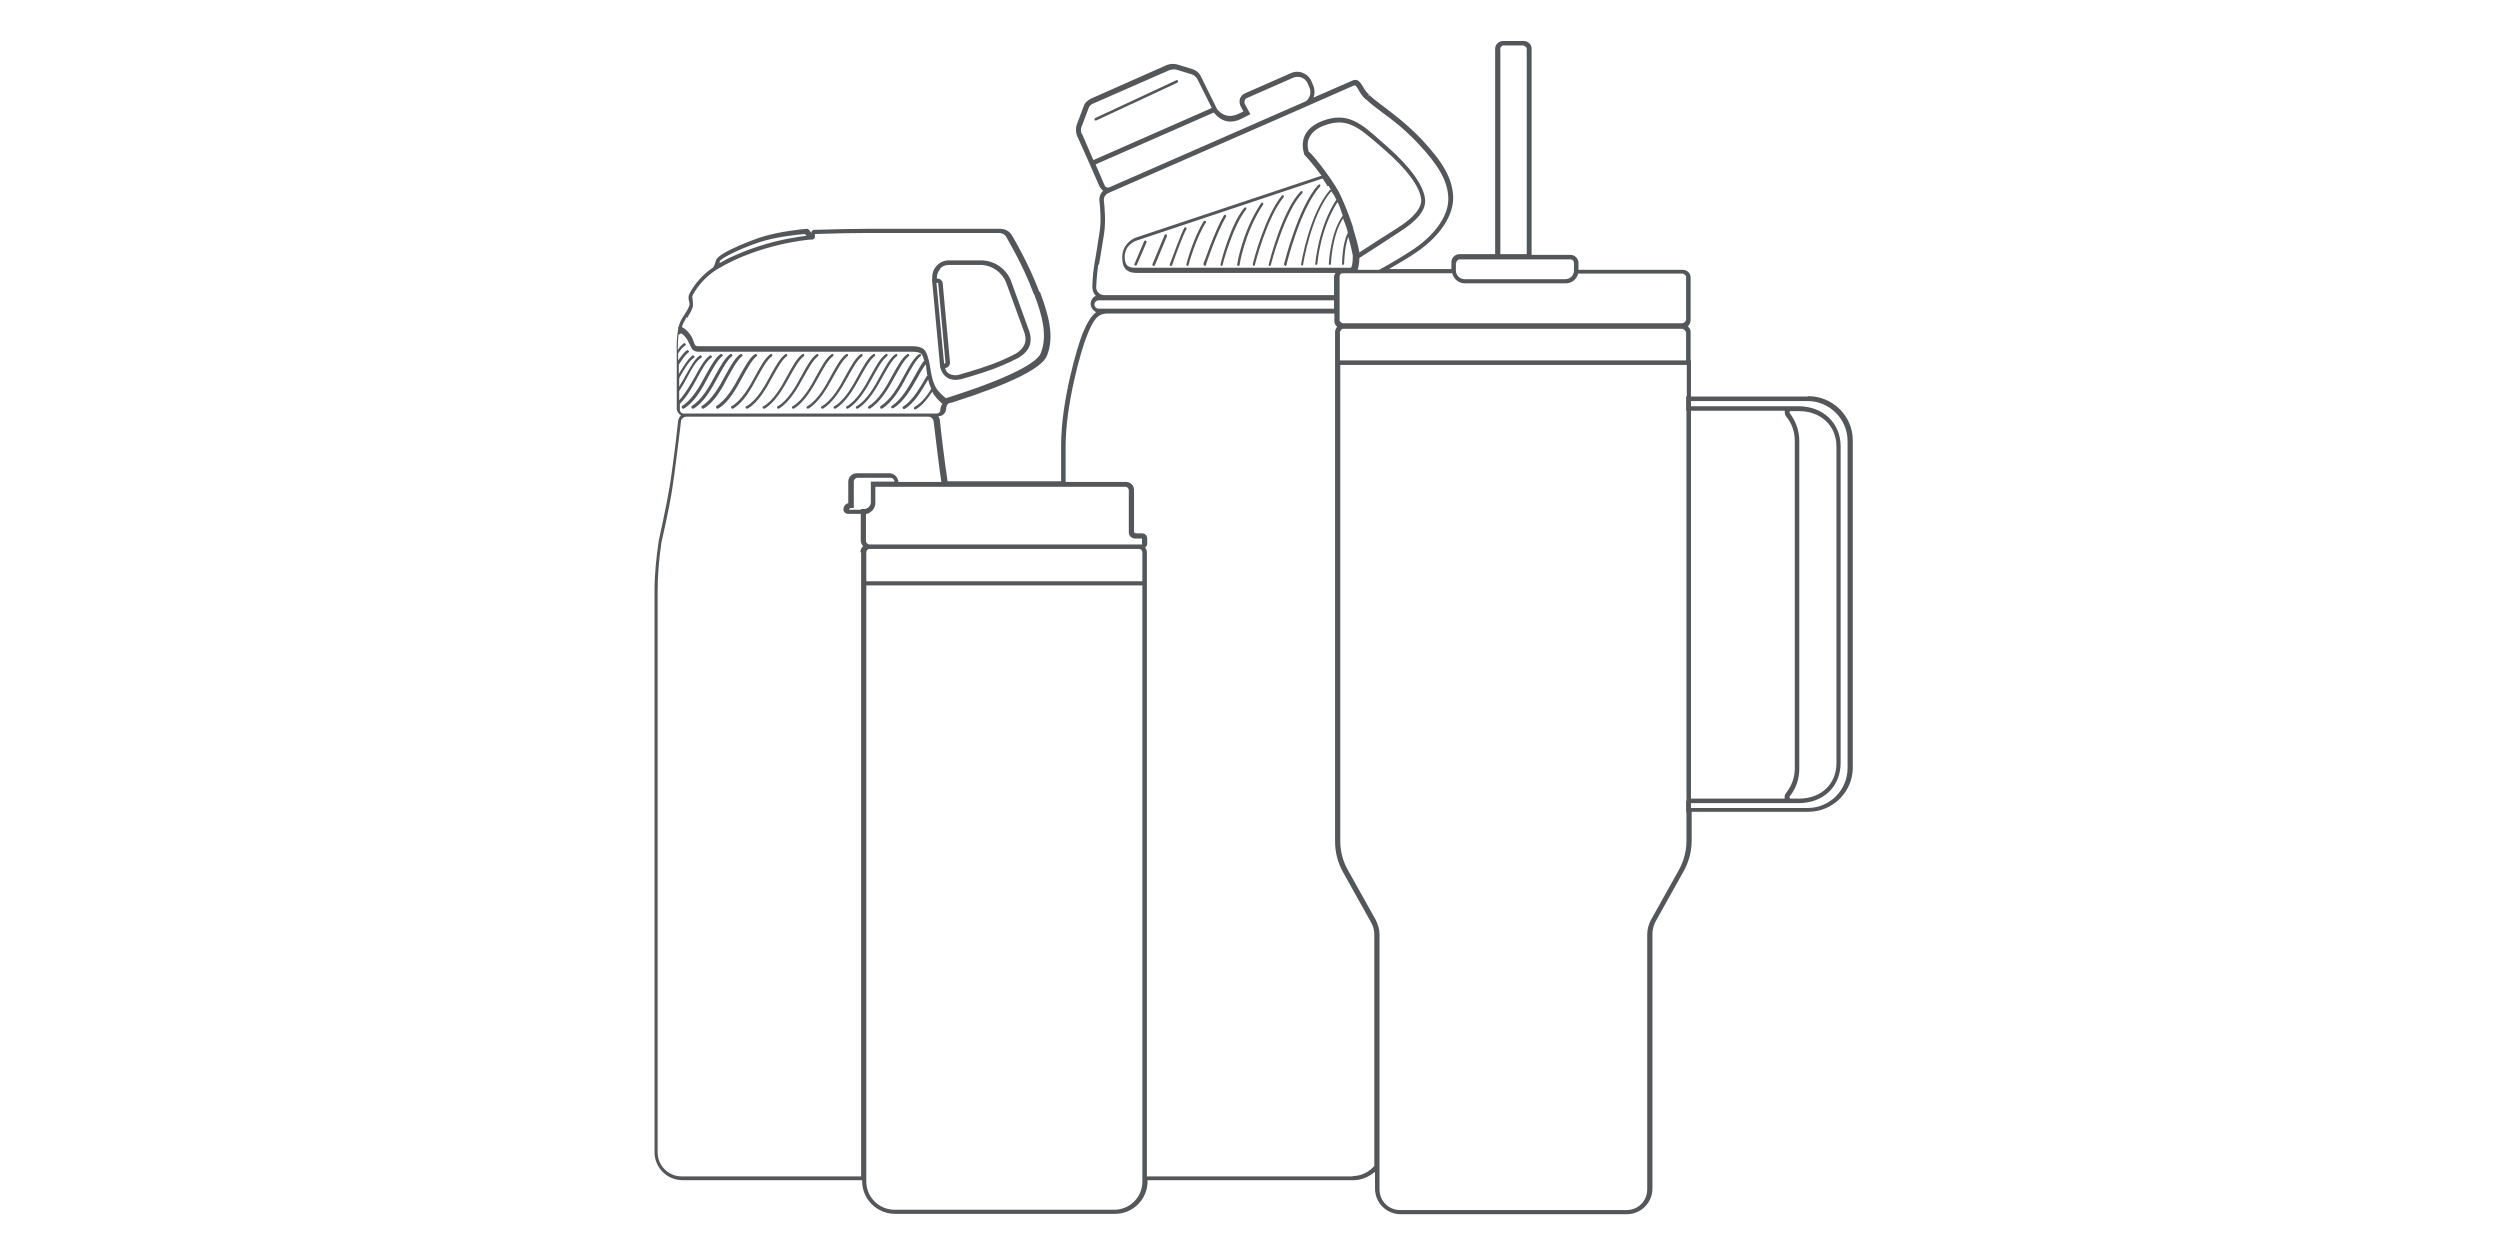 <svg viewBox="0 0 72 36" version="1.1" xmlns="http://www.w3.org/2000/svg" id="Layer_1">
  
  <defs>
    <style>
      .st0 {
        fill: #53575a;
      }
    </style>
  </defs>
  <path d="M31.54,3.4s-.02.03-.02.05c0,.02.02.02.03.02h.02l2.34-1.09s.02-.03.02-.05c-.01-.02-.03-.03-.05-.02l-2.34,1.09h0Z" class="st0"></path>
  <path d="M32.69,7.65h.02s.02-.01.03-.02l.28-.65s0-.04-.02-.05c-.02-.01-.04,0-.05.02l-.28.66s0,.04.02.04Z" class="st0"></path>
  <path d="M33.23,7.66s.02-.01.03-.02l.35-.84s0-.04-.02-.05c-.02-.01-.04,0-.05.02l-.35.84s0,.04.02.05h.02Z" class="st0"></path>
  <path d="M33.73,7.66s.03-.01.03-.03c.11-.32.34-.93.41-1.03.01-.01,0-.04-.01-.05s-.04,0-.05.01c-.08.12-.4,1.01-.42,1.05,0,.02,0,.04.02.05h.01Z" class="st0"></path>
  <path d="M34.19,7.66h.01s.03-.01.03-.03c0-.01.22-.8.5-1.22.01-.01,0-.04-.01-.05s-.04,0-.05.01c-.28.43-.5,1.2-.5,1.24,0,.02,0,.04.02.05Z" class="st0"></path>
  <path d="M34.69,7.66h.01s.03-.01.03-.03c0-.01.31-.93.58-1.39.01-.01,0-.04-.01-.05-.01-.01-.04,0-.05.01-.27.45-.58,1.39-.59,1.39,0,.02,0,.04.02.05h0Z" class="st0"></path>
  <path d="M35.17,7.66h.01s.03-.01.03-.03c0-.01.3-1.14.68-1.6.01-.01.01-.03,0-.05-.01-.01-.03-.01-.05,0-.4.47-.68,1.58-.69,1.63,0,.02,0,.04.02.04h-.01Z" class="st0"></path>
  <path d="M35.67,7.66h0s.03-.01.03-.03c0-.01.14-.93.68-1.74.01-.01,0-.04-.01-.05s-.04,0-.05.01c-.55.83-.69,1.76-.69,1.77,0,.02.01.03.03.04Z" class="st0"></path>
  <path d="M36.1,7.66h.01s.03-.01.03-.03c0-.01.35-1.38.83-1.95.01-.01.01-.03,0-.05-.01-.01-.03-.01-.05,0-.49.59-.83,1.92-.84,1.97,0,.02,0,.04.02.04h-.01Z" class="st0"></path>
  <path d="M36.56,7.66h.01s.03-.01.03-.03c0-.01.4-1.55.91-2.07.01-.01.01-.03,0-.05-.01-.01-.03-.01-.05,0-.52.53-.91,2.04-.92,2.11,0,.02,0,.04.02.04h0Z" class="st0"></path>
  <path d="M37.01,7.66h.01s.03-.01.03-.03c0-.01.4-1.64.97-2.26.01-.01.01-.03,0-.05-.01-.01-.03-.01-.05,0-.58.63-.97,2.22-.99,2.28,0,.02,0,.04.02.04h0Z" class="st0"></path>
  <path d="M27.09,10.6c.02.11.09.21.18.27.07.05.16.07.26.07.05,0,.1-.01.15-.02,0,0,.48-.13.92-.29.38-.14.64-.28.72-.32.01,0,.02,0,.02-.01.31-.19.4-.43.31-.74l-.54-1.49c-.14-.33-.45-.55-.81-.57h-.93c-.15-.01-.29.04-.39.15-.1.1-.14.24-.13.38h-.01l.24,2.58h.02,0ZM27.07,7.74c.06-.07.15-.11.26-.11h.95c.3.02.57.21.69.49l.54,1.48c.07.24,0,.41-.23.57,0,0-.02,0-.02.01,0,0-.28.16-.72.32-.43.16-.9.28-.91.29-.1.03-.21.02-.3-.03-.06-.04-.1-.1-.11-.16.08-.01.14-.07.14-.16l-.21-2.28c-.01-.08-.07-.14-.17-.14h0c0-.1.03-.2.1-.27ZM26.99,8.14s.02,0,.03.02l.21,2.28s0,.02-.02.03h-.02l-.22-2.32h.01Z" class="st0"></path>
  <path d="M21.97,11.7s-.02.03,0,.05c0,.01.02.02.03.02h.02c.3-.18.53-.57.72-.92.14-.25.27-.49.41-.59.01-.01.02-.03.01-.05-.01-.02-.03-.02-.05-.01-.15.1-.28.34-.43.61-.18.34-.4.72-.69.89h0Z" class="st0"></path>
  <path d="M21.48,11.7s-.02.03,0,.05c0,.01.02.02.03.02h.02c.31-.18.53-.57.72-.92.14-.25.27-.49.41-.59.01-.01.02-.03.01-.05-.01-.02-.03-.02-.05-.01-.15.1-.28.34-.43.61-.18.34-.4.72-.69.89h0Z" class="st0"></path>
  <path d="M21.06,11.7s-.02.03,0,.05c0,.01.02.02.03.02h.02c.31-.18.52-.57.71-.92.14-.25.27-.49.41-.59.01-.01.02-.03.01-.05-.01-.02-.03-.02-.05-.01-.15.1-.28.34-.43.61-.18.34-.4.72-.69.89h0Z" class="st0"></path>
  <path d="M20.63,11.7s-.02.03,0,.05c0,.01.02.02.03.02h.02c.31-.18.52-.57.71-.92.14-.25.27-.49.4-.59.02-.01.02-.03,0-.05,0-.02-.03-.02-.05-.01-.15.1-.28.34-.43.61-.18.34-.4.72-.69.89Z" class="st0"></path>
  <path d="M20.21,11.7s-.02.03,0,.05c0,.01.02.02.03.02h.02c.31-.18.53-.57.71-.92.14-.25.27-.49.4-.59.02-.01.02-.03,0-.05,0-.02-.03-.02-.05-.01-.15.1-.28.34-.43.61-.18.34-.4.72-.69.89h0Z" class="st0"></path>
  <path d="M19.92,11.7s-.02.03,0,.05c0,.01.02.02.03.02h.02c.31-.18.52-.57.71-.92.14-.25.27-.49.4-.59.02-.01.02-.03,0-.05,0-.02-.03-.02-.05-.01-.15.1-.28.34-.43.61-.18.34-.4.72-.69.89Z" class="st0"></path>
  <path d="M19.64,11.7s-.02.03,0,.05c0,.01.02.02.03.02h.02c.31-.18.53-.57.71-.92.14-.25.27-.49.4-.59.02-.01.02-.03,0-.05,0-.02-.03-.02-.05-.01-.15.1-.28.34-.43.61-.18.34-.4.72-.69.89Z" class="st0"></path>
  <path d="M22.39,11.7s-.02.03-.01.05c0,.01.02.02.03.02h.02c.3-.18.53-.57.72-.92.14-.25.27-.49.41-.59.01-.01.02-.03.01-.05-.01-.02-.03-.02-.05-.01-.15.1-.28.34-.43.61-.18.34-.4.72-.69.89Z" class="st0"></path>
  <path d="M22.82,11.7s-.02.03-.01.05c0,.01.02.02.03.02h.02c.3-.18.53-.57.72-.92.14-.25.27-.49.41-.59.01-.01.02-.03.01-.05-.01-.02-.03-.02-.05-.01-.15.1-.28.34-.43.61-.18.34-.4.72-.69.89h0Z" class="st0"></path>
  <path d="M23.24,11.7s-.02.03-.01.05c0,.01.02.02.03.02h.02c.3-.18.53-.57.72-.92.14-.25.27-.49.41-.59.01-.01.02-.03.01-.05-.01-.02-.03-.02-.05-.01-.15.1-.28.34-.43.61-.18.34-.4.72-.69.89h0Z" class="st0"></path>
  <path d="M23.66,11.7s-.02.03-.01.05c0,.01.02.02.03.02h.02c.3-.18.53-.57.72-.92.14-.25.27-.49.41-.59.01-.01.02-.03.01-.05-.01-.02-.03-.02-.05-.01-.15.1-.28.34-.43.61-.18.34-.4.72-.69.89Z" class="st0"></path>
  <path d="M24.02,11.7s-.02.03-.01.05c0,.01.02.02.03.02h.02c.3-.18.53-.57.72-.92.14-.25.27-.49.41-.59.01-.01.02-.03.01-.05-.01-.02-.03-.02-.05-.01-.15.1-.28.34-.43.61-.18.34-.4.72-.69.89Z" class="st0"></path>
  <path d="M24.38,11.7s-.02.03-.01.05c0,.01.02.02.03.02h.02c.3-.18.53-.57.72-.92.14-.25.27-.49.41-.59.01-.01.02-.03.01-.05-.01-.02-.03-.02-.05-.01-.15.1-.28.34-.43.61-.18.34-.4.72-.69.89Z" class="st0"></path>
  <path d="M24.66,11.7s-.02.03-.01.05c0,.01.02.02.03.02h.02c.3-.18.53-.57.72-.92.14-.25.27-.49.41-.59.01-.01.02-.03.01-.05-.01-.02-.03-.02-.05-.01-.15.1-.28.34-.43.61-.18.34-.4.72-.69.89Z" class="st0"></path>
  <path d="M25.01,11.7s-.02.03-.01.05c0,.01.02.02.03.02h.02c.3-.18.53-.57.72-.92.14-.25.27-.49.4-.59.02-.01.02-.03.01-.05-.01-.02-.03-.02-.05-.01-.15.1-.28.34-.43.61-.18.34-.4.72-.69.89Z" class="st0"></path>
  <path d="M25.36,11.7s-.02.03-.01.05c0,.01.02.02.03.02h.02c.3-.18.53-.57.71-.92.14-.25.27-.49.4-.59.02-.01.02-.03.01-.05-.01-.02-.03-.02-.05-.01-.15.1-.28.34-.43.61-.18.34-.4.72-.69.89h0Z" class="st0"></path>
  <path d="M52.06,11.42h-3.36v-1.04h-.01v-.82c0-.06-.03-.12-.08-.16.05-.05.08-.11.08-.19v-1.22c0-.12-.1-.22-.23-.22h-3v-.2c0-.12-.1-.23-.23-.23h-1.12V1.4c0-.12-.1-.22-.23-.22h-.59c-.12,0-.23.1-.23.22v5.92h-1.03c-.13,0-.23.11-.23.23v.2h-1.8c.27-.16.56-.32.8-.49.69-.47,1.08-1.08,1.05-1.62-.03-.51-.29-.97-.92-1.64-.42-.43-.75-.68-1.04-.9-.16-.12-.31-.23-.45-.36l-.05.05.04-.06c-.08-.08-.14-.16-.18-.24-.07-.11-.14-.24-.3-.17-.28.12-.67.29-1.12.49.04-.11.04-.23-.01-.35l-.05-.12c-.1-.23-.37-.34-.6-.23l-1.32.58c-.07.03-.11.09-.14.15-.02.07-.01.14.01.2l.09.17s-.12.06-.17.08c-.33.14-.52-.06-.59-.15h0l-.47-.95c-.05-.1-.14-.17-.24-.2l-.46-.14c-.09-.02-.19-.01-.27.02l-2.19.97c-.1.05-.18.12-.21.22l-.2.53c-.03.1-.03.2,0,.3l.34.76h0l.32.73s.06.09.1.11c-.07.07-.11.16-.11.27,0,0,.05.38.03.72,0,.11-.06.41-.1.7-.02.14-.05.29-.07.41-.06.36-.06.66-.06.68,0,.1.04.19.1.25-.09.04-.15.13-.15.23s.07.2.16.24c-.16.12-.27.33-.39.61-.16.4-.62,1.96-.62,3.22v1.04h-3.27c-.08-.53-.18-1.34-.22-1.74,0-.05-.02-.09-.05-.13h0c.13,0,.23-.1.23-.23,0-.03.02-.13.09-.15.01,0,.03-.01.09-.02,1.66-.53,2.57-.98,2.72-1.34.23-.56.04-1.2-.19-1.82,0-.02-.02-.02-.03-.03-.32-.85-.78-1.61-.78-1.61-.08-.14-.2-.2-.36-.2h-3.79c-.37,0-.95.01-1.56.03-.03,0-.07.03-.07.07v.02l-.07-.09s-.03-.03-.06-.03c-.03,0-.83.07-1.38.26,0,0-1.18.41-1.24.65-.02.07-.04.14-.08.2-.29.2-.52.45-.68.75-.05.1-.03.18-.01.24,0,.05.02.09,0,.12-.03.09-.1.19-.15.27-.08.11-.13.23-.16.34h-.01v.06c-.06.35-.04.6-.04.6v1.68c0,.09.05.16.12.2-.04.05-.07.1-.08.16l-.02.18c-.05.47-.15,1.24-.22,1.69-.11.66-.32,1.57-.32,1.59-.07.48-.12.97-.12,1.43v16.17c0,.45.36.81.81.81h5.17v.03c0,.52.43.94.95.94h6.33c.52,0,.94-.42.94-.94v-.03h5.93c.24,0,.44-.1.62-.24v.48c0,.41.33.74.74.74h6.51c.41,0,.74-.33.74-.74v-7.34c0-.11.03-.24.09-.35l.81-1.45c.15-.27.23-.57.23-.88v-.83h3.36c.71,0,1.28-.58,1.28-1.27v-9.43c0-.7-.58-1.27-1.28-1.27h-.01ZM43.2,1.4s.04-.09.09-.09h.59s.09.04.09.09v5.92h-.76V1.4h0ZM41.94,7.57c0-.05.05-.1.1-.1h3.19c.06,0,.1.05.1.1v.22c0,.14-.11.25-.25.25h-2.9c-.14,0-.25-.11-.25-.25v-.22ZM41.83,7.89c.05.16.19.27.36.27h2.9c.17,0,.32-.11.36-.28h3.02s.09.04.09.09v1.22c0,.07-.06.12-.13.12h-9.77s-.08-.04-.08-.09v-1.26c0-.05.04-.09.08-.09,0,0,3.17,0,3.17,0ZM48.56,9.56v.82h-9.97v-.82s.04-.09.08-.09h9.79s.09.04.09.09ZM38.27,5.36s.01.01.01.02c.01.03.03.05.05.09-.01,0-.02,0-.03,0-.59.69-.82,2.09-.83,2.14,0,.02.01.03.03.04h0s.03-.01.03-.03c0-.01.23-1.44.81-2.11h0s.04.05.06.08c.01.01.02.03.03.05.02.04.04.09.06.12h-.01c-.52.8-.6,1.83-.6,1.84,0,.02.01.03.03.03h0s.03-.01.03-.03c0-.01.08-1.01.58-1.78l.03.06h0c.05.11.08.22.12.33-.36.5-.4,1.36-.4,1.39,0,.02.01.03.03.03h0s.03-.01.03-.03c0-.01.03-.82.35-1.31.03.08.06.16.09.24.01.03.02.07.03.1.01.03.01.06.02.09h-.01c-.15.29-.16.85-.16.88,0,.02.01.03.03.03h0s.03-.01.03-.03c0,0,.01-.49.12-.78.04.14.08.29.11.44.01.05.02.09.02.1,0,.2-.02.3-.05.35h-6.21c-.06,0-.18,0-.24-.07-.05-.05-.07-.14-.07-.25.01-.34.3-.44.31-.45l5.39-1.8c.04.06.08.12.12.18v.03ZM37.69,4.37s-.07-.22.01-.39c.07-.16.22-.29.45-.37.65-.24.99.07,1.57.57l.15.13c.66.57,1.02,1.07,1.06,1.43.02.24-.21.53-.69.83-.23.14-.86.55-1.09.7-.02-.13-.08-.37-.17-.66-.01-.03-.01-.05-.02-.09-.07-.21-.15-.43-.25-.66h0c-.04-.1-.08-.18-.12-.27-.01-.02-.02-.04-.03-.06-.03-.06-.07-.11-.1-.17-.02-.03-.03-.05-.06-.09-.05-.08-.1-.16-.15-.22h0c-.25-.36-.49-.63-.55-.68h0ZM31.15,3.85c-.02-.06-.03-.13,0-.2l.2-.53c.02-.06.07-.12.14-.14l2.19-.96s.07-.02.11-.02c.02,0,.05,0,.07,0l.46.14c.07.02.12.07.16.13l.42.84-3.41,1.5-.33-.76h0ZM31.54,4.74l3.42-1.5c.09.12.34.38.75.2.09-.04.24-.12.24-.12l.06-.03-.16-.3s-.02-.07,0-.1c.01-.03.03-.06.07-.07l1.32-.58c.17-.07.35,0,.42.16l.05.12c.07.15.01.32-.11.4l-5.64,2.47c-.06.03-.13,0-.15-.06l-.26-.6h0ZM31.65,7.62c.02-.12.05-.27.07-.41.05-.3.1-.59.1-.71.02-.36-.03-.73-.03-.74,0-.09.05-.16.13-.2.07-.03,3.52-1.54,5.58-2.44h0l.09-.04h0c.82-.36,1.39-.61,1.41-.62.01,0,.01,0,.02,0,.02,0,.05.03.1.12.05.09.11.19.21.28h.01c.15.14.31.26.47.38.29.21.61.45,1.02.88.6.64.85,1.07.88,1.55.03.49-.33,1.05-.99,1.5-.3.2-.67.42-1,.6h-.62c.02-.07.05-.17.05-.34.14-.09.89-.57,1.14-.74.54-.34.79-.65.75-.96-.04-.39-.42-.92-1.1-1.52l-.15-.13c-.59-.53-.98-.87-1.7-.6-.26.1-.44.25-.52.44-.11.26-.01.5-.01.51v.02s.25.26.5.61l-5.34,1.78c-.14.05-.4.22-.4.57,0,.16.03.27.1.34.1.11.25.11.34.11h5.7s-.04.07-.04.12v.52h-6.62c-.12,0-.23-.1-.23-.22,0,0,.01-.32.06-.66h.01ZM31.52,8.77c0-.07.06-.12.12-.12h6.78v.24h-6.78c-.07,0-.12-.06-.12-.12h0ZM20.72,7.53c.04-.09.57-.36,1.14-.55.47-.16,1.15-.23,1.32-.24l.05.05c-.23.03-.76.1-1.37.3h0c-.12.04-.24.08-.37.13h0c-.12.05-.25.1-.38.16h0c-.12.05-.23.11-.35.18-.02,0-.03.01-.04.02,0-.01,0-.03.02-.05h0ZM19.79,9.16c.06-.1.12-.2.16-.31.02-.07,0-.15,0-.2-.01-.06-.02-.1,0-.15.16-.29.38-.53.65-.71,0,0,.02-.01.03-.02h0s.03-.02.05-.03c1.21-.72,2.62-.84,2.67-.84h.05s.07-.03.07-.07v-.09c.58-.02,1.13-.03,1.49-.03h3.79c.07,0,.18.01.24.13,0,.01.47.78.78,1.62,0,.01.02.02.02.03.22.58.39,1.18.18,1.69-.06.15-.44.56-2.64,1.26-.05.02-.09.02-.09.03h0c-.07-.06-.16-.14-.25-.25-.13-.19-.17-.44-.2-.64-.02-.1-.03-.18-.05-.24-.01-.02-.02-.05-.02-.07-.06-.18-.11-.3-.47-.3h-6.15c-.07,0-.08-.02-.12-.12-.01-.05-.03-.09-.06-.15-.09-.15-.18-.23-.28-.28.02-.09.08-.19.14-.29ZM19.62,9.6c.08.05.15.14.19.21.02.05.04.09.06.12.04.1.09.2.24.2h6.15c.28,0,.3.07.34.2,0,.02.02.05.02.07h-.02c-.08.11-.16.26-.24.4-.19.34-.4.72-.68.89-.01.01-.02.03-.01.05,0,.01.02.02.03.02h.02c.31-.18.52-.56.72-.91.07-.14.15-.26.22-.36.01.04.02.09.02.15.01.06.02.12.03.19h-.02c-.19.33-.4.7-.68.88-.02.01-.02.03-.01.05,0,.01.02.02.03.02h.02c.29-.17.49-.53.68-.85.02.09.05.18.09.27h0c-.11.18-.27.4-.48.52-.02.01-.02.03-.02.05,0,.01.02.02.03.02h.02c.2-.11.36-.33.48-.51.02.03.02.06.05.09h0c.08.11.17.2.24.26-.05.07-.06.16-.06.18,0,.06-.05.1-.1.1h-7.3c-.05,0-.1-.05-.1-.1v-.19s0,0,.01,0c.2-.2.36-.49.5-.75.13-.24.26-.48.4-.57.02-.01.02-.03,0-.05s-.04-.02-.05-.01c-.14.1-.28.33-.42.6-.13.23-.28.49-.46.69v-.27s.01,0,.01-.01c.08-.12.15-.25.22-.38.13-.25.26-.48.41-.57.02-.01.02-.03,0-.05s-.04-.02-.05-.01c-.15.1-.27.34-.42.6-.05.1-.12.2-.17.3v-.23s0,0,.01-.01v-.03c.15-.26.28-.48.42-.57.02-.01.02-.03,0-.05s-.04-.02-.05-.01c-.13.1-.25.3-.39.53v-.27h0c.1-.15.19-.29.28-.35.01-.01.02-.03,0-.05s-.03-.02-.05-.01c-.09.06-.16.17-.25.29v-.2h0c.05-.08.13-.19.21-.23.01-.01.02-.03,0-.05,0-.02-.03-.02-.05-.01-.07.05-.12.11-.17.19,0-.07,0-.24.02-.44h0ZM24.8,15.91v17.97h-5.17c-.38,0-.69-.31-.69-.69v-16.17c0-.46.04-.93.11-1.4,0-.01.22-.93.32-1.6.07-.45.16-1.23.22-1.69l.02-.18c0-.08.08-.15.16-.15h6.96c.09,0,.15.06.16.15.05.4.14,1.19.22,1.73h-1.24v-.06h-.01c-.03-.11-.13-.19-.25-.19h-.94c-.13,0-.24.11-.24.24v.62c-.08.02-.14.09-.14.18,0,.07.06.13.14.13h.36v.77c0,.06.03.12.07.16-.05.04-.08.1-.08.17h0ZM24.81,14.68h-.36s.02-.05.05-.05h.09v-.76c0-.06.05-.11.11-.11h.94c.07,0,.12.05.12.11h-.68v.6c0,.1-.09.19-.2.19h-.09ZM32.9,34.03c0,.45-.36.81-.81.81h-6.33c-.45,0-.81-.37-.81-.81v-17.17h7.95v17.17h0ZM32.9,16.74h-7.95v-.83c0-.06.04-.1.09-.1h7.76c.06,0,.1.04.1.1v.83h0ZM32.9,15.66s-.01.02-.02.02h-7.84c-.05,0-.1-.05-.1-.1v-.77s.03-.01.05-.02c.01,0,.03,0,.03-.01.03-.02.05-.03.07-.05.01,0,.01-.01.03-.02.02-.02.03-.05.05-.07,0-.01.01-.02.01-.02.01-.04.03-.08.03-.12v-.48h7.2c.06,0,.1.05.1.1v1.21c0,.1.08.18.18.18h.2s0,.16,0,.15ZM38.96,33.88h-5.93V15.91h0c0-.06-.02-.1-.05-.14.03-.03.06-.06.06-.11v-.15c0-.09-.07-.15-.15-.15h-.18s-.05-.02-.05-.04v-1.21c0-.13-.1-.23-.23-.23h-1.74v-1.04c0-1.16.43-2.72.61-3.16.19-.48.31-.65.6-.65h6.53v.22c0,.07.03.12.08.16-.03.04-.06.09-.06.15v14.68c0,.31.08.61.23.88l.81,1.45c.06.1.09.23.09.34v6.67c-.16.18-.38.29-.62.29h0ZM48.57,11.42h-.01v.41h.01v11.23h-.01v.34h.01v.83c0,.28-.08.57-.21.81l-.81,1.45c-.07.13-.11.27-.11.42v7.34c0,.34-.26.6-.6.6h-6.51c-.34,0-.6-.26-.6-.6v-7.34c0-.15-.04-.28-.11-.42l-.81-1.45c-.14-.25-.21-.53-.21-.81v-13.72h9.98v.9h0ZM48.7,11.83h2.7c0,.05,0,.1.03.15.17.2.26.45.26.72v9.43c0,.26-.09.51-.26.72-.03.04-.04.09-.03.15h-2.7v-11.16h0ZM51.54,11.9s0-.03,0-.04c0,0,0-.02.03-.02h.24c.63,0,1.08.42,1.08,1.02v9.12c0,.6-.44,1.02-1.08,1.02h-.24s-.03-.01-.03-.02c0,0,0-.02,0-.04.19-.23.28-.51.28-.81v-9.43c0-.3-.1-.57-.28-.81h0ZM53.21,22.12c0,.63-.51,1.15-1.15,1.15h-3.36v-.14h3.1c.72,0,1.21-.48,1.21-1.16v-9.12c0-.67-.51-1.15-1.21-1.15h-3.1v-.15h3.36c.63,0,1.15.52,1.15,1.15v9.43h0Z" class="st0"></path>
</svg>